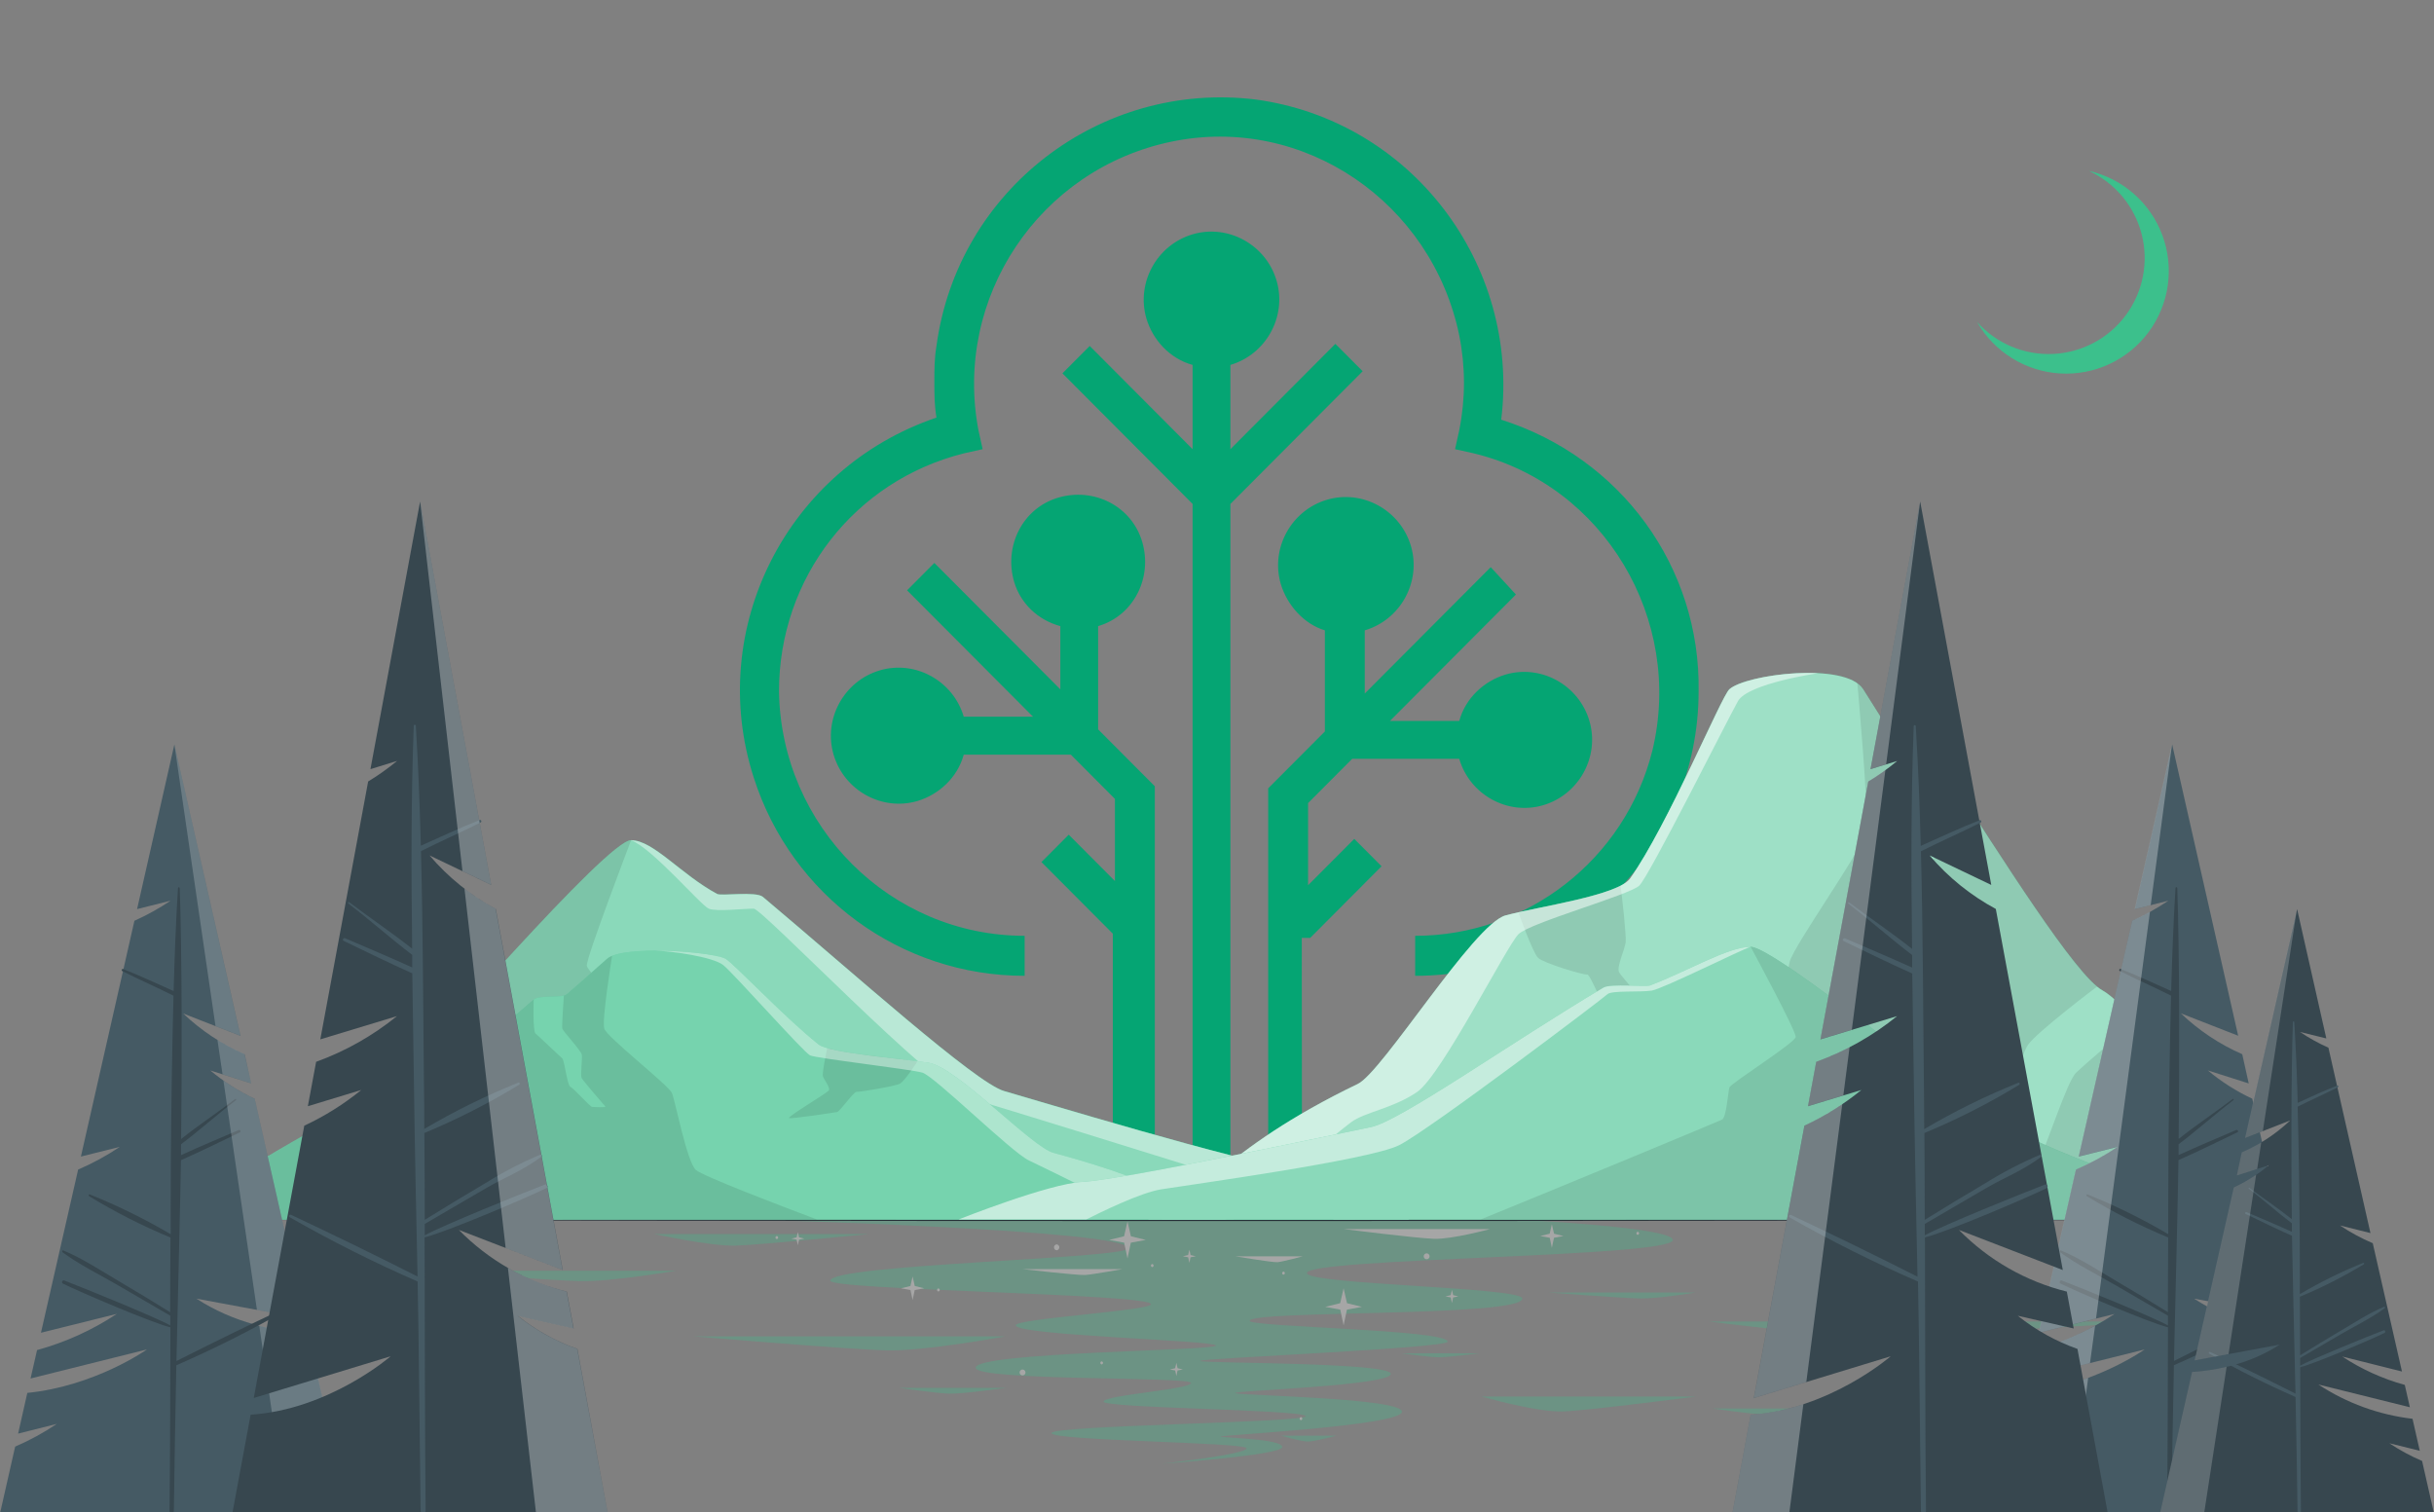 <svg width="750" height="466" viewBox="0 0 750 466" fill="none" xmlns="http://www.w3.org/2000/svg">
<rect x="0" y="0" width="750" height="466" fill="#808080" stroke="none"/>
<g clip-path="url(#clip0_333_6528)">
<path d="M609.2 99.21C611.812 103.773 615.521 107.613 619.991 110.383C624.461 113.152 629.55 114.764 634.8 115.071C640.049 115.379 645.292 114.373 650.055 112.145C654.817 109.917 658.949 106.536 662.077 102.309C665.204 98.082 667.229 93.142 667.967 87.936C668.705 82.73 668.134 77.422 666.305 72.492C664.475 67.562 661.446 63.166 657.49 59.702C653.535 56.237 648.778 53.813 643.65 52.65C647.642 54.49 651.174 57.196 653.989 60.573C656.804 63.949 658.831 67.91 659.923 72.168C661.014 76.426 661.143 80.874 660.3 85.189C659.457 89.503 657.663 93.575 655.048 97.108C652.434 100.642 649.064 103.549 645.185 105.617C641.306 107.685 637.015 108.862 632.624 109.063C628.233 109.265 623.852 108.485 619.8 106.78C615.748 105.076 612.127 102.49 609.2 99.21Z" fill="#3CC08C"/>
<path d="M403.711 289.003L425.707 266.933L417.297 258.495L403.064 272.775V247.46L416.65 233.828H449.644C452.878 244.863 464.523 251.354 475.521 248.109C486.519 244.863 492.989 233.179 489.754 222.144C486.519 211.11 474.874 204.619 463.876 207.864C457.407 209.811 451.585 215.004 449.644 222.144H428.295L467.111 183.198L459.348 174.759L420.531 213.706V194.233C431.529 190.987 437.999 179.303 434.764 168.268C431.529 157.233 419.885 150.742 408.887 153.988C397.889 157.233 391.419 168.917 394.654 179.952C396.595 186.443 401.77 192.285 408.24 194.233V225.39L390.772 242.916V363.261H379.127V155.286L419.885 114.392L411.474 105.954L379.127 138.409V112.445C390.125 109.199 396.595 97.515 393.36 86.48C390.125 75.445 378.48 68.954 367.482 72.2C356.484 75.445 350.015 87.129 353.25 98.164C355.191 104.656 360.366 110.498 367.482 112.445V138.409L335.782 106.603L327.372 115.041L367.482 155.286V363.261H355.838V242.267L338.37 224.741V192.935C349.368 189.689 355.191 178.005 351.956 166.97C348.721 155.935 337.076 150.093 326.078 153.339C315.08 156.584 309.258 168.268 312.493 179.303C314.433 185.794 319.609 190.987 326.725 192.935V212.408L287.909 173.461L279.499 181.9L318.315 220.846H296.966C293.731 209.811 282.087 203.32 271.089 206.566C260.091 209.811 253.621 221.495 256.856 232.53C260.091 243.565 271.735 250.056 282.733 246.811C289.203 244.863 295.025 239.67 296.966 232.53H329.96L343.546 246.162V271.477L329.313 257.196L320.903 265.635L342.899 287.705V363.001H318.315L318.357 375.852H425.446V363.261H401.184L401.123 289.003H403.711Z" fill="#05A573"/>
<path d="M462.583 129.322C468.406 81.288 434.765 37.148 386.891 30.657C339.018 24.815 295.026 58.569 288.557 106.603C287.91 110.498 287.91 113.743 287.91 117.638C287.91 121.532 287.91 124.778 288.557 128.673C242.624 144.251 217.393 193.584 232.273 239.671C243.918 276.021 277.559 300.687 315.728 300.687V288.354C274.324 288.354 240.683 254.6 240.036 213.057C240.036 178.005 263.326 148.146 296.967 139.708L302.789 138.409L301.495 132.567C293.732 91.673 320.257 52.078 361.014 43.639C401.771 35.201 441.234 62.463 449.644 103.357C451.585 113.094 451.585 122.831 449.644 132.567L448.351 138.409L454.173 139.708C494.283 149.444 518.867 190.987 509.163 231.232C500.753 264.986 470.347 288.354 436.059 288.354V300.687C484.579 300.687 523.396 261.091 523.396 213.057C524.042 174.759 499.459 141.006 462.583 129.322Z" fill="#05A573"/>
<g opacity="0.3">
<path d="M232.26 375.79C232.26 375.79 347.89 379 347.62 384.63C347.47 387.84 255.84 389.58 255.84 394.63C255.84 397.56 354.65 398.63 354.65 401.87C354.65 403.87 312.98 406.29 312.98 408.37C312.98 411.52 374.29 412.99 374.69 414.6C375.09 416.21 300.64 416.6 300.64 421.44C300.64 425.59 366.99 424.12 366.99 426.13C366.99 428.14 340.05 429.88 340.05 431.89C340.05 433.9 400.3 434.3 402.29 436.31C404.28 438.32 324 439.17 324 441.58C324 443.99 384.11 444.4 384.11 446.27C384.11 448.14 358.11 451.01 358.11 451.01C358.11 451.01 395.11 448.42 395.11 445.87C395.11 443.32 376.53 443.06 376.11 442.65C375.69 442.24 432 439.3 432 435C432 430.7 380.64 430 380.64 429.24C380.64 428.48 428.55 426.96 428.55 423.34C428.55 419.72 369.76 420.13 369.76 419.34C369.76 418.55 446.07 415.42 446.07 413.41C446.07 409.69 385.07 408.89 385.07 407.01C385.07 403.66 469.07 405.88 469.07 400.12C469.07 396.63 402.66 395.82 402.71 392.27C402.78 387.57 515.45 387.44 515.45 382.08C515.45 378.08 467.34 375.8 467.34 375.8H241.21" fill="#3CC08C"/>
<path d="M477.27 398.29C477.27 398.29 499.57 399.96 505.14 400.1C510.71 400.24 522.4 398.29 522.4 398.29H477.27Z" fill="#3CC08C"/>
<path d="M58.83 413C58.83 413 81.12 414.67 86.7 414.81C92.28 414.95 104 413 104 413H58.83Z" fill="#3CC08C"/>
<path d="M130.93 391.55C130.93 391.55 169.19 394.55 178.75 394.77C188.31 394.99 208.35 391.55 208.35 391.55H130.93Z" fill="#3CC08C"/>
<path d="M213.65 411.78C213.65 411.78 261.16 415.78 273.03 416.1C284.9 416.42 309.79 411.78 309.79 411.78H213.65Z" fill="#3CC08C"/>
<path d="M522.7 430.31C522.7 430.31 489.98 434.57 481.79 434.91C473.6 435.25 456.47 430.31 456.47 430.31H522.7Z" fill="#3CC08C"/>
<path d="M414 378.72C414 378.72 436.29 381.53 441.87 381.72C447.45 381.91 459.12 378.72 459.12 378.72H414Z" fill="white"/>
<path d="M267.74 380.24C267.74 380.24 235.06 383.54 226.89 383.81C218.72 384.08 201.6 380.24 201.6 380.24H267.74Z" fill="#3CC08C"/>
<path d="M665.13 407.19C665.13 407.19 596.66 411.3 579.54 411.63C562.42 411.96 526.54 407.19 526.54 407.19H665.13Z" fill="#3CC08C"/>
<path d="M277 427.63C277 427.63 288.67 429.37 292.76 429.44C296.85 429.51 310.1 427.63 310.1 427.63H277Z" fill="#3CC08C"/>
<path d="M527.66 434C527.66 434 539.33 435.74 543.42 435.81C547.51 435.88 560.76 434 560.76 434H527.66Z" fill="#3CC08C"/>
<path d="M394.72 442.38C394.72 442.38 400.72 444.13 402.84 444.19C404.96 444.25 411.78 442.38 411.78 442.38H394.72Z" fill="#3CC08C"/>
<path d="M431.77 417C431.77 417 440.22 418.19 443.18 418.23C446.14 418.27 455.74 417 455.74 417H431.77Z" fill="#3CC08C"/>
<path d="M345.87 391.06C345.87 391.06 336.66 392.73 334.36 392.87C332.06 393.01 315.08 391.06 315.08 391.06H345.87Z" fill="white"/>
<path d="M401.45 387.11C401.45 387.11 395.22 388.79 393.67 388.92C392.12 389.05 380.62 387.11 380.62 387.11H401.45Z" fill="white"/>
<path d="M353.06 382.06L348.45 382.91L347.42 387.78L346.39 382.91L341.77 382.06L346.37 380.94L347.42 376.34L348.47 380.94L353.06 382.06Z" fill="white"/>
<path d="M419.65 402.69L415.04 403.54L414.01 408.41L412.98 403.54L408.36 402.69L412.95 401.56L414.01 396.97L415.06 401.56L419.65 402.69Z" fill="white"/>
<path d="M395.49 391.82C395.376 391.837 395.272 391.894 395.196 391.981C395.121 392.068 395.079 392.18 395.079 392.295C395.079 392.41 395.121 392.522 395.196 392.609C395.272 392.696 395.376 392.753 395.49 392.77C395.604 392.753 395.708 392.696 395.784 392.609C395.859 392.522 395.901 392.41 395.901 392.295C395.901 392.18 395.859 392.068 395.784 391.981C395.708 391.894 395.604 391.837 395.49 391.82Z" fill="white"/>
<path d="M355.05 389.49C354.936 389.507 354.832 389.564 354.756 389.651C354.681 389.738 354.639 389.85 354.639 389.965C354.639 390.08 354.681 390.192 354.756 390.279C354.832 390.366 354.936 390.423 355.05 390.44C355.164 390.423 355.269 390.366 355.344 390.279C355.419 390.192 355.461 390.08 355.461 389.965C355.461 389.85 355.419 389.738 355.344 389.651C355.269 389.564 355.164 389.507 355.05 389.49Z" fill="white"/>
<path d="M339.46 419.48C339.346 419.497 339.242 419.554 339.166 419.641C339.091 419.728 339.049 419.84 339.049 419.955C339.049 420.07 339.091 420.182 339.166 420.269C339.242 420.356 339.346 420.413 339.46 420.43C339.574 420.413 339.679 420.356 339.754 420.269C339.83 420.182 339.871 420.07 339.871 419.955C339.871 419.84 339.83 419.728 339.754 419.641C339.679 419.554 339.574 419.497 339.46 419.48Z" fill="white"/>
<path d="M400.87 436.66C400.756 436.677 400.652 436.734 400.576 436.821C400.501 436.908 400.459 437.02 400.459 437.135C400.459 437.25 400.501 437.362 400.576 437.449C400.652 437.536 400.756 437.594 400.87 437.61C400.984 437.594 401.089 437.536 401.164 437.449C401.239 437.362 401.281 437.25 401.281 437.135C401.281 437.02 401.239 436.908 401.164 436.821C401.089 436.734 400.984 436.677 400.87 436.66Z" fill="white"/>
<path d="M289.16 397C289.046 397.017 288.942 397.074 288.866 397.161C288.791 397.248 288.749 397.36 288.749 397.475C288.749 397.59 288.791 397.702 288.866 397.789C288.942 397.876 289.046 397.933 289.16 397.95C289.274 397.933 289.379 397.876 289.454 397.789C289.53 397.702 289.571 397.59 289.571 397.475C289.571 397.36 289.53 397.248 289.454 397.161C289.379 397.074 289.274 397.017 289.16 397Z" fill="white"/>
<path d="M504.64 379.55C504.526 379.567 504.422 379.624 504.346 379.711C504.271 379.798 504.229 379.91 504.229 380.025C504.229 380.14 504.271 380.252 504.346 380.339C504.422 380.426 504.526 380.483 504.64 380.5C504.754 380.483 504.859 380.426 504.934 380.339C505.01 380.252 505.051 380.14 505.051 380.025C505.051 379.91 505.01 379.798 504.934 379.711C504.859 379.624 504.754 379.567 504.64 379.55Z" fill="white"/>
<path d="M239.36 380.86C239.246 380.877 239.142 380.934 239.066 381.021C238.991 381.108 238.949 381.22 238.949 381.335C238.949 381.45 238.991 381.562 239.066 381.649C239.142 381.736 239.246 381.794 239.36 381.81C239.474 381.794 239.579 381.736 239.654 381.649C239.729 381.562 239.771 381.45 239.771 381.335C239.771 381.22 239.729 381.108 239.654 381.021C239.579 380.934 239.474 380.877 239.36 380.86Z" fill="white"/>
<path d="M325.59 383.43C325.364 383.454 325.155 383.56 325.002 383.729C324.85 383.898 324.766 384.118 324.766 384.345C324.766 384.572 324.85 384.792 325.002 384.961C325.155 385.13 325.364 385.236 325.59 385.26C325.816 385.236 326.026 385.13 326.178 384.961C326.33 384.792 326.414 384.572 326.414 384.345C326.414 384.118 326.33 383.898 326.178 383.729C326.026 383.56 325.816 383.454 325.59 383.43Z" fill="white"/>
<path d="M315.08 422C314.839 422 314.607 422.096 314.437 422.267C314.266 422.437 314.17 422.669 314.17 422.91C314.17 423.151 314.266 423.383 314.437 423.553C314.607 423.724 314.839 423.82 315.08 423.82C315.321 423.82 315.553 423.724 315.724 423.553C315.894 423.383 315.99 423.151 315.99 422.91C315.99 422.669 315.894 422.437 315.724 422.267C315.553 422.096 315.321 422 315.08 422Z" fill="white"/>
<path d="M481.77 380.86L478.84 381.4L478.18 384.5L477.53 381.4L474.59 380.86L477.51 380.15L478.18 377.23L478.85 380.15L481.77 380.86Z" fill="white"/>
<path d="M284.79 396.97L281.86 397.51L281.2 400.61L280.55 397.51L277.62 396.97L280.54 396.26L281.2 393.34L281.87 396.26L284.79 396.97Z" fill="white"/>
<path d="M449.4 399.48L447.76 399.78L447.39 401.51L447.03 399.78L445.39 399.48L447.02 399.08L447.39 397.45L447.77 399.08L449.4 399.48Z" fill="white"/>
<path d="M439.6 386.2C439.359 386.2 439.127 386.296 438.956 386.466C438.786 386.637 438.69 386.869 438.69 387.11C438.69 387.351 438.786 387.583 438.956 387.753C439.127 387.924 439.359 388.02 439.6 388.02C439.841 388.02 440.073 387.924 440.243 387.753C440.414 387.583 440.51 387.351 440.51 387.11C440.51 386.869 440.414 386.637 440.243 386.466C440.073 386.296 439.841 386.2 439.6 386.2Z" fill="white"/>
<path d="M364.48 421.99L362.84 422.29L362.48 424.02L362.11 422.29L360.47 421.99L362.1 421.59L362.48 419.96L362.85 421.59L364.48 421.99Z" fill="white"/>
<path d="M247.84 381.67L246.2 381.98L245.84 383.7L245.47 381.98L243.83 381.67L245.46 381.27L245.84 379.64L246.21 381.27L247.84 381.67Z" fill="white"/>
<path d="M368.49 387.11L366.85 387.41L366.49 389.14L366.12 387.41L364.48 387.11L366.11 386.71L366.49 385.08L366.86 386.71L368.49 387.11Z" fill="white"/>
</g>
<path d="M712.94 375.79C496.43 376.4 253.57 376.4 37.06 375.79C253.57 375.17 496.43 375.18 712.94 375.79Z" fill="#263238"/>
<path d="M711.66 375.79C711.66 375.79 658.66 310.99 647.87 305.18C639.64 300.75 616.5 263.79 599.73 237.96C597.73 234.84 589.97 237.4 588.11 234.51C581.84 224.71 576.76 216.57 574.11 212.39C568.76 203.84 537.91 207.78 532.87 212.39C530.28 214.75 513.98 254.13 502.32 270.65C498.58 275.96 473.99 279.35 463.9 282.07C454.16 284.7 426 330.34 418.4 334C376.52 354.14 366.17 372.13 357.84 375.79H711.66Z" fill="#3CC08C"/>
<path opacity="0.5" d="M711.66 375.79C711.66 375.79 658.66 310.99 647.87 305.18C639.64 300.75 616.5 263.79 599.73 237.96C597.73 234.84 589.97 237.4 588.11 234.51C581.84 224.71 576.76 216.57 574.11 212.39C568.76 203.84 537.91 207.78 532.87 212.39C530.28 214.75 513.98 254.13 502.32 270.65C498.58 275.96 473.99 279.35 463.9 282.07C454.16 284.7 426 330.34 418.4 334C376.52 354.14 366.17 372.13 357.84 375.79H711.66Z" fill="white"/>
<path opacity="0.1" d="M711.64 375.77H500.87C513.61 367.18 540.74 348.57 543.12 344.57C546.23 339.34 550.27 301.5 551.43 296.48C552.59 291.46 574.16 261.48 575.06 256.08C575.96 250.68 572.39 211.34 572.32 210.53C572.405 210.575 572.482 210.633 572.55 210.7C572.645 210.767 572.735 210.841 572.82 210.92L573.07 211.13C573.14 211.21 573.22 211.27 573.28 211.35C573.365 211.428 573.445 211.512 573.52 211.6L573.61 211.71C573.679 211.782 573.742 211.859 573.8 211.94L573.91 212.1C573.97 212.2 574.03 212.27 574.09 212.37C574.15 212.47 574.34 212.76 574.47 212.98C574.6 213.2 574.75 213.42 574.89 213.65C575.03 213.88 575.19 214.12 575.34 214.36L575.82 215.12C578.67 219.65 582.97 226.52 588.07 234.48C588.136 234.585 588.213 234.682 588.3 234.77C588.37 234.857 588.451 234.934 588.54 235C588.645 235.094 588.759 235.178 588.88 235.25C588.973 235.308 589.07 235.358 589.17 235.4C589.17 235.4 589.85 254.4 589.71 256.05C589.57 257.7 583.33 269.77 582.96 272.38C582.59 274.99 583.52 285.06 582.96 287.21C582.61 288.46 576.39 301.64 574.75 304.86C574.3 305.74 579.23 305.16 579.36 305.16C579.98 305.16 585.8 293.45 586.92 292.61C588.04 291.77 588.97 276.02 589.75 274.83C590.53 273.64 598.11 260.6 599.1 259.16C600.09 257.72 599.73 237.94 599.73 237.94C602.87 242.78 606.24 248.01 609.73 253.35C610.59 254.68 611.46 256.03 612.33 257.35L613.21 258.7C614.003 259.933 614.803 261.163 615.61 262.39L618.88 267.39C619.43 268.22 619.97 269.05 620.52 269.87L622.14 272.31L623.75 274.71C625.89 277.9 627.99 280.97 630.01 283.87L631.52 286.01C635.35 291.42 638.88 296.09 641.84 299.52C642.33 300.07 642.84 300.6 643.25 301.09C643.56 301.43 643.87 301.75 644.16 302.09L644.7 302.63C645.22 303.14 645.7 303.63 646.19 303.99C646.19 303.99 627.61 317.99 624.86 321.99C622.11 325.99 615.44 351.22 613.29 354.12C611.14 357.02 596.86 368.63 597.45 369.57C598.04 370.51 624.45 364.85 627.45 359.4C630.45 353.95 636.8 333.3 639.75 330.5C642 328.35 652.75 318.99 658.55 314.55C683.35 340.5 710.58 374.84 711.64 375.77Z" fill="black"/>
<path opacity="0.1" d="M512.67 316.75C511.85 317.39 496.76 313.22 495.85 312.94C494.94 312.66 490 300 489.08 300.27C488.16 300.54 475.64 296.79 473.96 295.17C472.28 293.55 467.96 281.35 467.96 281.35L472.07 280.22C481.4 278.28 493.53 275.95 499.37 272.92C499.7 275.55 501.2 288.4 500.92 290.41C500.6 292.66 498.13 297.87 498.87 299.52C499.61 301.17 513.49 316.12 512.67 316.75Z" fill="black"/>
<path opacity="0.5" d="M560.27 207.43C560.27 207.43 538.65 210.58 535.55 216.01C532.45 221.44 508.2 270.01 505.1 272.91C502 275.81 471.57 284.28 467.92 287.83C464.27 291.38 444.23 331.29 436.68 336.46C429.13 341.63 420.62 342.6 416.29 345.82C412.29 348.76 384.75 371.82 380.05 375.77H357.84C366.17 372.11 376.52 354.12 418.4 333.98C425.98 330.34 454.16 284.7 463.92 282.07C474.01 279.35 498.6 275.96 502.34 270.65C514 254.13 530.34 214.75 532.89 212.38C536.06 209.49 549.44 206.85 560.27 207.43Z" fill="white"/>
<path d="M434.24 375.77C434.24 375.77 406.85 360.33 396.74 359.65C384.74 358.85 316.4 338.13 309.41 336.17C300.65 333.72 262.7 299.55 235.07 276.34C232.93 274.54 222.28 276.13 220.98 275.44C209.84 269.44 201.31 258.88 194.46 258.88C187.01 258.88 129.87 325.38 123.92 330.98C117.97 336.58 85.77 356.75 75.8 358.8C65.83 360.85 38.34 375.8 38.34 375.8L434.24 375.77Z" fill="#3CC08C"/>
<path opacity="0.4" d="M434.24 375.77C434.24 375.77 406.85 360.33 396.74 359.65C384.74 358.85 316.4 338.13 309.41 336.17C300.65 333.72 262.7 299.55 235.07 276.34C232.93 274.54 222.28 276.13 220.98 275.44C209.84 269.44 201.31 258.88 194.46 258.88C187.01 258.88 129.87 325.38 123.92 330.98C117.97 336.58 85.77 356.75 75.8 358.8C65.83 360.85 38.34 375.8 38.34 375.8L434.24 375.77Z" fill="white"/>
<path opacity="0.1" d="M203.13 333C201.75 332.07 201.31 321.19 200.89 319.22C200.47 317.25 181 300 180.81 297.55C180.62 295.1 194.47 258.88 194.47 258.88C187.01 258.88 129.87 325.39 123.92 330.98C123.55 331.32 123.07 331.73 122.51 332.19L121.59 332.91C120.45 333.79 119.05 334.8 117.45 335.91L116.03 336.91C115.29 337.42 114.54 337.91 113.74 338.45L112.12 339.52C111.3 340.06 110.45 340.61 109.58 341.16C109 341.54 108.41 341.91 107.81 342.28C106.03 343.4 104.18 344.55 102.3 345.67C95.955 349.577 89.402 353.135 82.67 356.33L81.19 356.97C80.72 357.18 80.25 357.36 79.81 357.54C79.14 357.81 78.5 358.04 77.92 358.23L76.8 358.58L75.8 358.82C75.17 358.94 74.49 359.13 73.74 359.35C73.36 359.45 72.97 359.58 72.57 359.71C72.17 359.84 71.75 359.98 71.33 360.14L70.01 360.61L68.64 361.14C67.71 361.51 66.74 361.91 65.74 362.33C64.74 362.75 63.74 363.2 62.74 363.66L60.4 364.72L59.61 365.09L58 365.8L57.22 366.17L55.65 366.93C46.57 371.3 38.35 375.77 38.35 375.77H276.2C252.26 362 204.14 333.69 203.13 333ZM148.74 329.74C147.96 329.52 142.74 323.68 142.05 323.47C141.36 323.26 139.76 318.67 140.15 318.47C141.183 317.993 142.245 317.582 143.33 317.24C143.71 317.19 145.8 320.07 146.18 320.07C146.56 320.07 153.76 320.07 154.46 320.5C155.16 320.93 160.65 329.03 160.46 329.76C160.14 330.69 149.5 330 148.74 329.74Z" fill="black"/>
<path opacity="0.4" d="M434.22 375.76C433.88 375.62 410.95 375.76 410.95 375.76C407.07 371.86 398.8 366.21 395.49 365.54C390 364.43 371.11 360.71 365.39 358.92C359.67 357.13 309.06 341.37 298.33 338.27C287.6 335.17 235 280.08 232.26 280C229.52 279.92 220.85 281 218.41 280C215.97 279 200.91 261.26 194.47 258.93C201.32 258.93 209.85 269.53 220.98 275.49C222.28 276.18 232.98 274.59 235.07 276.39C262.7 299.6 300.65 333.77 309.41 336.22C316.41 338.22 384.78 358.9 396.74 359.7C406.69 360.32 433.39 375.29 434.22 375.76Z" fill="white"/>
<path d="M51.64 375.79C51.64 375.79 87.64 351.79 106.74 343.06C110.15 341.5 120.54 341.48 121.98 341.06C129.25 338.88 149.69 320.7 164.49 307.99C166.28 306.46 173.11 307.72 174.75 306.29C180.29 301.47 184.75 297.47 187.09 295.41C191.82 291.21 219.09 293.15 223.51 295.41C225.79 296.57 241.95 313.73 252.24 321.86C255.55 324.47 277.24 326.14 286.17 327.48C294.78 328.77 317.9 353.48 324.59 355.23C361.59 365.14 370.71 373.99 378.06 375.79H51.64Z" fill="#3CC08C"/>
<path opacity="0.3" d="M51.64 375.79C51.64 375.79 87.64 351.79 106.74 343.06C110.15 341.5 120.54 341.48 121.98 341.06C129.25 338.88 149.69 320.7 164.49 307.99C166.28 306.46 173.11 307.72 174.75 306.29C180.29 301.47 184.75 297.47 187.09 295.41C191.82 291.21 219.09 293.15 223.51 295.41C225.79 296.57 241.95 313.73 252.24 321.86C255.55 324.47 277.24 326.14 286.17 327.48C294.78 328.77 317.9 353.48 324.59 355.23C361.59 365.14 370.71 373.99 378.06 375.79H51.64Z" fill="white"/>
<path opacity="0.1" d="M251.77 375.78H51.66H51.72L51.97 375.62L52.27 375.41C57.16 372.17 89.15 351.11 106.74 343.1C114.34 346.51 127.6 352.68 129.23 353.55C131.83 354.93 137.46 365.09 140.1 367.77C142.74 370.45 166.01 373.23 166.53 372.77C167.05 372.31 154.44 366.6 152.53 365.17C150.62 363.74 144.73 351.32 142.31 349.36C139.89 347.4 123.48 340.5 123.48 340.5C123.89 340.31 124.33 340.09 124.8 339.83L125.27 339.57L125.74 339.29L126.08 339.09L127.32 338.32C128.58 337.51 129.96 336.56 131.43 335.48C131.64 335.33 131.85 335.18 132.06 335.01C133.45 334.01 134.91 332.87 136.43 331.67C136.88 331.33 137.32 330.98 137.77 330.62L139.66 329.1L141.88 327.29L143.29 326.12L144.71 324.93C145.19 324.543 145.67 324.143 146.15 323.73L147.59 322.52L150.49 320.06L152.61 318.24L153.38 317.58C154.15 316.93 154.92 316.26 155.67 315.58L158.67 312.97L163.05 309.2L164.45 308C164.45 308 164.12 317.73 165 318.44C165.88 319.15 172.57 325.55 173.26 326.14C173.95 326.73 174.77 334.48 175.76 334.89C176.75 335.3 181.88 341.07 182.43 341.07C182.55 341.07 186.9 341.35 186.5 340.92C185.06 339.33 179.56 332.85 179.26 332.24C178.73 331.18 179.55 326.24 179.26 324.94C178.97 323.64 173.44 317.73 173.26 316.94C173.08 316.15 173.74 306.79 173.74 306.79L173.99 306.71C174.095 306.682 174.195 306.642 174.29 306.59L174.51 306.48C174.583 306.439 174.65 306.388 174.71 306.33C175.837 305.35 176.917 304.407 177.95 303.5L180.17 301.55L180.86 300.94L181.53 300.35L182.86 299.17C183.11 298.95 183.36 298.74 183.59 298.52C183.82 298.3 184.06 298.11 184.28 297.91C184.5 297.71 184.72 297.53 184.92 297.34L185.04 297.24L185.53 296.81L185.95 296.44L186.34 296.09L186.71 295.76L186.89 295.6L187.05 295.46L187.21 295.33L187.31 295.25L187.48 295.13L187.55 295.08L187.76 294.96L187.95 294.85L188.18 294.74L188.41 294.64C188.474 294.604 188.541 294.574 188.61 294.55C188.55 294.95 185.4 314.32 186.19 316.95C186.98 319.58 206.04 334.37 207.06 336.83C208.08 339.29 211.65 357.92 214.4 360.49C216.57 362.4 240.53 371.55 251.77 375.78Z" fill="black"/>
<path opacity="0.1" d="M243.13 344.52C243.85 344.84 257.18 342.79 257.97 342.65C258.76 342.51 263.11 336.3 263.97 336.42C264.83 336.54 275.84 334.71 277.32 333.91C278.8 333.11 282.66 327.11 282.66 327.11L279.03 326.56C270.79 325.56 260.03 324.46 254.91 322.97C254.63 324.26 253.3 330.58 253.55 331.57C253.8 332.56 256.01 335.24 255.36 336.05C254.71 336.86 242.4 344.21 243.13 344.52Z" fill="black"/>
<path opacity="0.4" d="M378.06 375.78H354.06C353.13 375.41 322.36 360.04 317.06 357.58C311.76 355.12 287.93 331.58 284.2 330.51C280.47 329.44 251.6 326.14 249.61 325.2C247.62 324.26 226 299.87 222.85 297.37C219.7 294.87 207.25 293.07 201.73 292.93C210.73 292.93 220.93 294.1 223.51 295.4C225.79 296.56 241.95 313.72 252.24 321.85C255.55 324.46 277.24 326.13 286.17 327.46C294.78 328.76 317.9 353.46 324.59 355.22C361.57 365.13 370.71 374 378.06 375.78Z" fill="white"/>
<path d="M295.34 375.77C295.34 375.77 323.22 364.68 333.52 364.19C345.69 363.61 415.3 348.72 422.41 347.31C431.32 345.55 465.96 320.99 494.09 304.31C496.26 303.02 507.09 304.16 508.42 303.66C519.76 299.38 532.42 291.76 539.42 291.76C547 291.76 605.17 339.56 611.22 343.58C617.27 347.6 650.06 362.11 660.22 363.58C670.38 365.05 698.35 375.77 698.35 375.77H295.34Z" fill="#3CC08C"/>
<path opacity="0.4" d="M295.34 375.77C295.34 375.77 323.22 364.68 333.52 364.19C345.69 363.61 415.3 348.72 422.41 347.31C431.32 345.55 465.96 320.99 494.09 304.31C496.26 303.02 507.09 304.16 508.42 303.66C519.76 299.38 532.42 291.76 539.42 291.76C547 291.76 605.17 339.56 611.22 343.58C617.27 347.6 650.06 362.11 660.22 363.58C670.38 365.05 698.35 375.77 698.35 375.77H295.34Z" fill="white"/>
<path opacity="0.1" d="M456.22 375.77H698.34C698.34 375.77 689.97 372.57 680.72 369.42L679.13 368.88L678.33 368.61L676.73 368.08L675.93 367.82L673.55 367.06C672.55 366.73 671.46 366.4 670.44 366.06C669.42 365.72 668.44 365.47 667.5 365.21L666.1 364.83L664.76 364.49L663.5 364.18C663.09 364.08 662.69 364 662.31 363.92C661.54 363.76 660.84 363.63 660.21 363.54C659.89 363.49 659.55 363.44 659.21 363.37L658.07 363.12C657.47 362.98 656.83 362.81 656.15 362.62C655.69 362.49 655.22 362.36 654.74 362.21C654.26 362.06 653.74 361.91 653.24 361.75C647.57 359.94 640.24 357.07 633.24 354.09C631.33 353.28 629.45 352.46 627.63 351.65L625.83 350.85L623.24 349.67L621.59 348.9C620.79 348.53 620.01 348.16 619.27 347.79C618.77 347.56 618.27 347.32 617.82 347.09C616.2 346.29 614.82 345.57 613.6 344.93L612.67 344.41C612.1 344.08 611.61 343.79 611.23 343.54C605.18 339.54 547.01 291.72 539.42 291.72C539.42 291.72 553.49 317.72 553.32 319.52C553.15 321.32 533.32 333.77 532.89 335.09C532.46 336.41 532.01 344.33 530.61 345C529.57 345.53 480.59 365.87 456.22 375.77ZM574.05 342.69C573.84 342.17 579.43 336.34 580.14 336.04C580.85 335.74 588.14 335.73 588.56 335.73C588.98 335.73 591.08 333.66 591.47 333.73C591.86 333.8 594.31 334.46 594.7 334.61C595.09 334.76 593.52 338.09 592.77 338.22C592.02 338.35 586.77 342.57 585.96 342.72C585.15 342.87 574.35 343.38 574.05 342.69Z" fill="black"/>
<path opacity="0.5" d="M539.41 291.76C536.85 292.47 512.41 304.69 508.94 305.24C505.47 305.79 496.53 305.13 495.31 306.35C494.09 307.57 440.31 348.25 431.11 352.88C421.91 357.51 365.51 365.21 357.84 366.47C351.37 367.47 338.55 373.83 334.7 375.77H295.34C295.34 375.77 323.22 364.68 333.52 364.19C345.69 363.61 415.3 348.72 422.41 347.31C431.32 345.55 465.96 320.99 494.09 304.31C496.26 303.02 507.09 304.16 508.42 303.66C519.75 299.38 532.44 291.77 539.41 291.76Z" fill="white"/>
<path d="M0 466.34H107.43L94.85 410.87C84.71 410.21 71.97 407.62 60.54 400.16L93.83 406.35L78.47 338.55C73.553 336.254 68.958 333.326 64.8 329.84L77.39 333.84L75.39 324.84C68.391 321.801 61.98 317.557 56.45 312.3L74.11 319.2L53.73 229.41L42.24 280.12L52.56 277.54C49.029 279.912 45.302 281.98 41.42 283.72L24.93 356.38L36.93 353.38C32.874 356.109 28.572 358.452 24.08 360.38L12.62 410.67L36 404.85C28.452 409.85 20.154 413.614 11.42 416L9.42 424.76L45.28 415.81C45.28 415.81 29.37 427.09 8.42 429.2L5.58 441.75L17.51 438.75C13.457 441.477 9.158 443.821 4.67 445.75L0 466.34Z" fill="#455A64"/>
<path d="M19.77 394.56C25.71 396.83 47.77 405.79 52.47 408.41C52.47 407.41 52.47 406.41 52.47 405.41C47.137 402.29 41.803 399.187 36.47 396.1C30.75 392.77 24.61 389.8 19.29 385.89C19.03 385.69 19.17 385.16 19.53 385.31C25.4 387.76 30.86 391.38 36.34 394.6C41.82 397.82 47.1 401.04 52.43 404.33C52.43 396.67 52.463 389.003 52.53 381.33C43.852 377.736 35.467 373.473 27.45 368.58C27.17 368.42 27.35 367.91 27.67 368.05C36.276 371.504 44.61 375.602 52.6 380.31C52.6 376.31 52.47 345.65 53.46 306.81C48.24 304.18 42.87 301.86 37.65 299.21C37.31 299.04 37.55 298.44 37.92 298.58C43.21 300.65 48.31 303.1 53.5 305.38C53.79 294.8 54.19 284.22 54.84 273.65C54.84 273.578 54.868 273.51 54.919 273.459C54.97 273.408 55.038 273.38 55.11 273.38C55.182 273.38 55.25 273.408 55.301 273.459C55.352 273.51 55.38 273.578 55.38 273.65C56.11 293.3 56.05 331.31 55.81 350.97C61.21 346.66 66.98 342.84 72.48 338.65C72.69 338.49 72.9 338.85 72.69 339.01C66.94 343.39 61.55 348.24 55.78 352.6C55.78 353.71 55.78 354.83 55.78 355.94C61.64 353.26 67.59 350.76 73.52 348.22C73.98 348.03 74.39 348.69 73.92 348.92C67.92 351.81 61.92 354.76 55.76 357.49C55.62 367.23 54.76 402.37 54.37 419.38C65.443 413.78 76.59 408.337 87.81 403.05C88.24 402.84 88.61 403.45 88.19 403.69C77.221 409.962 65.921 415.637 54.34 420.69C54.04 434.82 53.75 451.57 53.57 465.69C53.55 465.852 53.471 466.002 53.349 466.11C53.227 466.218 53.069 466.278 52.905 466.278C52.742 466.278 52.584 466.218 52.461 466.11C52.339 466.002 52.26 465.852 52.24 465.69C52.43 447.69 52.46 427.02 52.51 409C46.68 407.56 24.63 398.12 19.4 395.53C18.82 395.28 19.2 394.34 19.77 394.56Z" fill="#37474F"/>
<g opacity="0.2">
<path d="M74.07 319.15L66.4 316.15L53.73 229.41L74.07 319.15Z" fill="white"/>
<path d="M77.39 333.82L68.57 331L67 320.43C69.676 322.068 72.459 323.525 75.33 324.79L77.39 333.82Z" fill="white"/>
<path d="M93.83 406.35L79.17 403.62L68.85 333C71.885 335.144 75.105 337.014 78.47 338.59L93.83 406.35Z" fill="white"/>
<path d="M107.43 466.34H88.33L79.89 408.52C84.806 409.769 89.828 410.555 94.89 410.87L107.43 466.34Z" fill="white"/>
</g>
<path d="M615.54 466.34H723L710.4 410.87C700.25 410.21 687.51 407.62 676.08 400.16L709.37 406.35L694 338.55C689.079 336.257 684.48 333.328 680.32 329.84L692.91 333.84L690.91 324.84C683.918 321.782 677.518 317.521 672 312.25L689.66 319.15L669.32 229.41L657.83 280.12L668.15 277.54C664.616 279.913 660.885 281.98 657 283.72L640.52 356.38L652.52 353.38C648.46 356.107 644.155 358.451 639.66 360.38L628.24 410.69L651.58 404.87C644.032 409.865 635.734 413.622 627 416L625 424.76L660.85 415.81C660.85 415.81 644.91 427.09 624 429.2L621.16 441.75L633.09 438.75C629.037 441.477 624.738 443.821 620.25 445.75L615.54 466.34Z" fill="#455A64"/>
<path d="M635.31 394.56C641.25 396.83 663.31 405.79 668.02 408.41C668.02 407.41 668.02 406.41 668.02 405.41C662.687 402.29 657.353 399.187 652.02 396.1C646.3 392.77 640.17 389.8 634.84 385.89C634.58 385.69 634.72 385.16 635.08 385.31C640.96 387.76 646.41 391.38 651.89 394.6C657.37 397.82 662.7 401 668 404.32C668 396.66 668.05 389 668.1 381.32C659.423 377.724 651.038 373.461 643.02 368.57C642.74 368.41 642.93 367.9 643.24 368.04C651.826 371.493 660.139 375.588 668.11 380.29C668.11 376.29 667.99 345.63 668.98 306.79C663.76 304.16 658.38 301.84 653.17 299.19C652.82 299.02 653.07 298.42 653.43 298.56C658.72 300.63 663.82 303.08 669.02 305.36C669.3 294.78 669.7 284.2 670.35 273.63C670.35 273.558 670.378 273.49 670.429 273.439C670.48 273.388 670.548 273.36 670.62 273.36C670.692 273.36 670.76 273.388 670.811 273.439C670.861 273.49 670.89 273.558 670.89 273.63C671.63 293.28 671.57 331.29 671.32 350.95C676.72 346.64 682.49 342.82 687.99 338.63C688.2 338.47 688.41 338.83 688.2 338.99C682.45 343.37 677.07 348.22 671.3 352.58C671.3 353.69 671.3 354.81 671.3 355.92C677.16 353.24 683.11 350.74 689.03 348.2C689.49 348.01 689.91 348.67 689.43 348.9C683.43 351.79 677.43 354.74 671.27 357.47C671.13 367.21 670.27 402.35 669.88 419.36C680.953 413.76 692.103 408.317 703.33 403.03C703.75 402.82 704.12 403.43 703.7 403.67C692.735 409.944 681.439 415.619 669.86 420.67C669.56 434.8 669.26 451.55 669.08 465.67C669.06 465.832 668.981 465.982 668.859 466.09C668.736 466.198 668.578 466.258 668.415 466.258C668.251 466.258 668.093 466.198 667.971 466.09C667.849 465.982 667.77 465.832 667.75 465.67C667.95 447.67 667.98 427 668.03 408.98C662.19 407.54 640.14 398.1 634.91 395.51C634.36 395.28 634.74 394.34 635.31 394.56Z" fill="#37474F"/>
<g opacity="0.3">
<path d="M624 429.2C630.65 428.483 637.182 426.928 643.44 424.57L637.9 466.34H615.54L620.21 445.73C624.698 443.801 628.997 441.457 633.05 438.73L621.12 441.73L624 429.2Z" fill="white"/>
<path d="M627 416C633.453 414.213 639.683 411.7 645.57 408.51L644 420L625 424.75L627 416Z" fill="white"/>
<path d="M657 283.72C659.08 282.72 660.92 281.82 662.47 280.97L645.86 406.27L628.2 410.67L639.62 360.36C644.115 358.431 648.42 356.087 652.48 353.36L640.48 356.36L657 283.72Z" fill="white"/>
<path d="M669.27 229.41L662.71 278.89L657.78 280.12L669.27 229.41Z" fill="white"/>
</g>
<path d="M649.49 466.34H533.8L539.45 435.92C563.69 434.34 582.59 417.92 582.59 417.92L540.41 430.79L556 346.86C562.285 343.932 568.183 340.237 573.56 335.86L557.1 340.86L559.64 327.18C568.677 323.916 577.101 319.156 584.56 313.1L560.93 320.28L575.67 240.82C578.799 238.93 581.784 236.811 584.6 234.48L576.37 237L591.67 154.53L613.58 272.68L594.58 263.59C600.297 270.306 607.215 275.898 614.98 280.08L635.62 391.34L603.62 378.99C612.731 388.274 624.237 394.851 636.86 397.99L638.98 409.35L621.76 405.44C627.277 409.841 633.488 413.292 640.14 415.65L649.49 466.34Z" fill="#37474F"/>
<path d="M630.15 365C623.24 367.64 598.63 377.59 593.09 380.64C593.09 379.47 593.09 378.3 593.09 377.14C599.27 373.5 605.48 369.9 611.68 366.29C618.33 362.42 622.76 361.03 628.96 356.47C629.26 356.25 629.1 355.62 628.68 355.8C622.841 358.264 617.207 361.186 611.83 364.54C605.53 368.24 599.3 372.04 593.08 375.88C593.08 366.96 593.043 358.04 592.97 349.12C603.074 344.929 612.84 339.964 622.18 334.27C622.5 334.08 622.29 333.49 621.92 333.64C611.908 337.663 602.213 342.437 592.92 347.92C592.92 343.28 592.87 338.64 592.82 334C592.57 310.12 592.52 286.2 591.91 262.31C597.99 259.24 604.25 256.54 610.32 253.46C610.72 253.26 610.44 252.56 610.02 252.73C603.85 255.13 597.91 257.99 591.86 260.64C591.53 248.32 591.06 236 590.31 223.69C590.297 223.616 590.258 223.549 590.2 223.501C590.143 223.453 590.07 223.426 589.995 223.426C589.92 223.426 589.847 223.453 589.79 223.501C589.732 223.549 589.693 223.616 589.68 223.69C588.82 246.57 588.9 269.48 589.18 292.38C582.89 287.38 576.18 282.91 569.77 278.04C569.52 277.85 569.28 278.27 569.52 278.45C576.22 283.55 582.52 289.2 589.21 294.28C589.21 295.58 589.21 296.87 589.21 298.16C582.38 295.04 575.45 292.16 568.55 289.16C568.01 288.93 567.55 289.7 568.08 289.97C575.08 293.34 582.08 296.77 589.23 299.97C589.39 311.31 589.59 322.65 589.73 333.97C589.99 353.78 590.43 373.58 590.85 393.39C577.963 386.87 564.98 380.537 551.9 374.39C551.4 374.15 550.97 374.85 551.46 375.13C564.272 382.429 577.471 389.025 591 394.89C591.35 411.35 591.69 449.13 591.9 465.59C591.9 465.797 591.982 465.995 592.128 466.141C592.275 466.288 592.473 466.37 592.68 466.37C592.887 466.37 593.085 466.288 593.231 466.141C593.378 465.995 593.46 465.797 593.46 465.59C593.23 444.59 593.19 402.28 593.14 381.29C599.93 379.61 624.58 369.1 630.68 366.09C631.26 365.78 630.82 364.69 630.15 365Z" fill="#455A64"/>
<g opacity="0.3">
<path d="M539.45 435.92C544.975 435.526 550.428 434.438 555.68 432.68L551.33 466.34H533.8L539.45 435.92Z" fill="white"/>
<path d="M556 346.86C560.048 344.936 563.948 342.717 567.67 340.22L556.59 425.84L540.43 430.77L556 346.86Z" fill="white"/>
<path d="M559.62 327.16C563.153 325.891 566.594 324.381 569.92 322.64L568 337.52L557.09 340.84L559.62 327.16Z" fill="white"/>
<path d="M575.65 240.8C577.76 239.49 579.55 238.27 580.96 237.26L570.61 317.31L560.91 320.26L575.65 240.8Z" fill="white"/>
<path d="M591.67 154.5L581.19 235.5L576.37 236.97L591.67 154.5Z" fill="white"/>
</g>
<path d="M750 466.34H665.56L675.45 422.75C683.45 422.23 693.45 420.19 702.45 414.32L676.28 419.19L688.35 365.9C692.216 364.098 695.83 361.798 699.1 359.06L689.21 362.19L690.8 355.09C696.301 352.703 701.341 349.369 705.69 345.24L691.82 350.66L707.82 280.12L716.82 319.98L708.71 317.98C711.487 319.846 714.418 321.471 717.47 322.84L730.42 379.95L721.02 377.6C724.214 379.734 727.598 381.569 731.13 383.08L740.13 422.61L721.74 418C727.659 421.911 734.159 424.86 741 426.74L742.56 433.62L714.38 426.62C723.093 432.349 733.023 435.965 743.38 437.18L745.62 447.04L736.24 444.71C739.425 446.842 742.803 448.67 746.33 450.17L750 466.34Z" fill="#37474F"/>
<path d="M734.46 409.93C729.79 411.71 712.46 418.75 708.76 420.81C708.76 420.02 708.76 419.23 708.76 418.44C712.927 415.987 717.107 413.547 721.3 411.12C725.79 408.51 730.62 406.18 734.8 403.12C735.01 402.97 734.9 402.55 734.61 402.67C730 404.59 725.71 407.44 721.4 409.96C717.09 412.48 712.95 415.03 708.75 417.62C708.75 411.62 708.727 405.6 708.68 399.56C715.495 396.734 722.084 393.391 728.39 389.56C728.61 389.43 728.46 389.03 728.21 389.13C721.464 391.849 714.933 395.072 708.67 398.77C708.67 395.64 708.77 371.53 707.99 341C712.09 338.93 716.32 337.1 720.42 335C720.68 334.87 720.5 334.4 720.21 334.51C716 336.11 712 338 708 339.83C707.78 331.51 707.46 323.2 706.95 314.9C706.939 314.851 706.912 314.807 706.873 314.775C706.834 314.744 706.785 314.727 706.735 314.727C706.685 314.727 706.636 314.744 706.597 314.775C706.558 314.807 706.531 314.851 706.52 314.9C705.95 330.34 706 360.21 706.19 375.67C701.94 372.27 697.41 369.27 693.08 365.98C692.92 365.86 692.75 366.14 692.92 366.27C697.44 369.71 701.67 373.52 706.21 376.95V379.57C701.6 377.46 696.93 375.5 692.27 373.51C691.91 373.35 691.58 373.87 691.95 374.05C696.7 376.33 701.42 378.64 706.23 380.79C706.34 388.45 707.03 416.07 707.32 429.43C698.653 425.03 689.89 420.75 681.03 416.59C680.7 416.44 680.41 416.91 680.74 417.1C689.36 422.028 698.24 426.487 707.34 430.46C707.58 441.57 707.81 454.73 707.95 465.84C707.967 465.967 708.03 466.083 708.127 466.167C708.223 466.251 708.347 466.297 708.475 466.297C708.603 466.297 708.727 466.251 708.823 466.167C708.92 466.083 708.982 465.967 709 465.84C708.84 451.67 708.82 435.45 708.78 421.28C713.37 420.15 730.69 412.73 734.78 410.7C735.21 410.49 734.91 409.75 734.46 409.93Z" fill="#455A64"/>
<g opacity="0.2">
<path d="M675.45 422.75C679.039 422.528 682.602 422 686.1 421.17L679.16 466.34H665.56L675.45 422.75Z" fill="white"/>
<path d="M688.32 365.9C690.709 364.782 693.006 363.478 695.19 362L686.7 417.24L676.25 419.19L688.32 365.9Z" fill="white"/>
<path d="M690.77 355.09C692.829 354.186 694.832 353.161 696.77 352.02L695.52 360.2L689.23 362.2L690.77 355.09Z" fill="white"/>
<path d="M707.77 280.12L697.26 348.52L691.79 350.66L707.77 280.12Z" fill="white"/>
</g>
<path d="M187.27 466.34H71.59L77.23 435.92C101.47 434.34 120.37 417.92 120.37 417.92L78.19 430.77L93.76 346.86C100.047 343.935 105.945 340.24 111.32 335.86L94.86 340.86L97.41 327.18C106.443 323.914 114.864 319.155 122.32 313.1L98.7 320.26L113.44 240.8C116.565 238.908 119.546 236.789 122.36 234.46L114.15 237L129.45 154.53L151.36 272.68L132.36 263.59C138.078 270.309 145 275.902 152.77 280.08L173.4 391.34L141.4 378.99C150.509 388.276 162.016 394.853 174.64 397.99L176.76 409.35L159.53 405.44C165.047 409.841 171.258 413.292 177.91 415.65L187.27 466.34Z" fill="#37474F"/>
<path d="M167.94 365C161.02 367.64 136.41 377.59 130.88 380.64C130.88 379.47 130.88 378.3 130.88 377.14C137.06 373.5 143.27 369.9 149.47 366.29C156.13 362.42 160.55 361.03 166.75 356.47C167.06 356.25 166.89 355.62 166.47 355.8C160.632 358.264 154.997 361.187 149.62 364.54C143.32 368.24 137.09 372.04 130.88 375.88C130.88 366.96 130.84 358.04 130.76 349.12C140.875 344.912 150.651 339.93 160 334.22C160.32 334.03 160.1 333.44 159.73 333.59C149.719 337.615 140.025 342.389 130.73 347.87C130.73 343.23 130.73 338.59 130.63 333.95C130.38 310.07 130.33 286.15 129.72 262.26C135.8 259.19 142.06 256.49 148.14 253.41C148.53 253.21 148.26 252.51 147.83 252.68C141.66 255.08 135.73 257.94 129.68 260.59C129.35 248.27 128.88 235.95 128.13 223.64C128.13 223.555 128.096 223.474 128.036 223.414C127.976 223.354 127.895 223.32 127.81 223.32C127.725 223.32 127.644 223.354 127.584 223.414C127.524 223.474 127.49 223.555 127.49 223.64C126.64 246.52 126.71 269.43 127 292.33C120.7 287.33 114 282.86 107.58 277.99C107.33 277.8 107.09 278.22 107.33 278.4C114.03 283.5 120.33 289.15 127.02 294.23C127.02 295.53 127.02 296.82 127.02 298.11C120.19 294.99 113.26 292.11 106.36 289.11C105.82 288.88 105.36 289.65 105.89 289.92C112.89 293.29 119.89 296.72 127.04 299.92C127.21 311.26 127.4 322.6 127.55 333.92C127.8 353.73 128.24 373.53 128.66 393.34C115.78 386.82 102.797 380.487 89.71 374.34C89.22 374.1 88.78 374.8 89.28 375.08C102.048 382.39 115.204 389 128.69 394.88C129.04 411.34 129.39 449.12 129.6 465.58C129.622 465.77 129.713 465.946 129.856 466.074C129.999 466.201 130.183 466.272 130.375 466.272C130.567 466.272 130.752 466.201 130.895 466.074C131.037 465.946 131.128 465.77 131.15 465.58C130.92 444.58 130.89 402.27 130.83 381.28C137.62 379.6 162.27 369.09 168.37 366.08C169.05 365.78 168.6 364.69 167.94 365Z" fill="#455A64"/>
<g opacity="0.3">
<path d="M151.35 272.65L142.5 268.42L129.45 154.5L151.35 272.65Z" fill="white"/>
<path d="M173.36 391.33L155.81 384.56L143.12 273.83C146.152 276.151 149.362 278.231 152.72 280.05L173.36 391.33Z" fill="white"/>
<path d="M187.27 466.34H165.18L156.51 390.71C162.19 393.924 168.269 396.375 174.59 398L176.71 409.36L159.49 405.45C165.007 409.851 171.218 413.302 177.87 415.66L187.27 466.34Z" fill="white"/>
</g>
</g>
<defs>
<clipPath id="clip0_333_6528">
<rect width="750" height="466" fill="white"/>
</clipPath>
</defs>
</svg>
